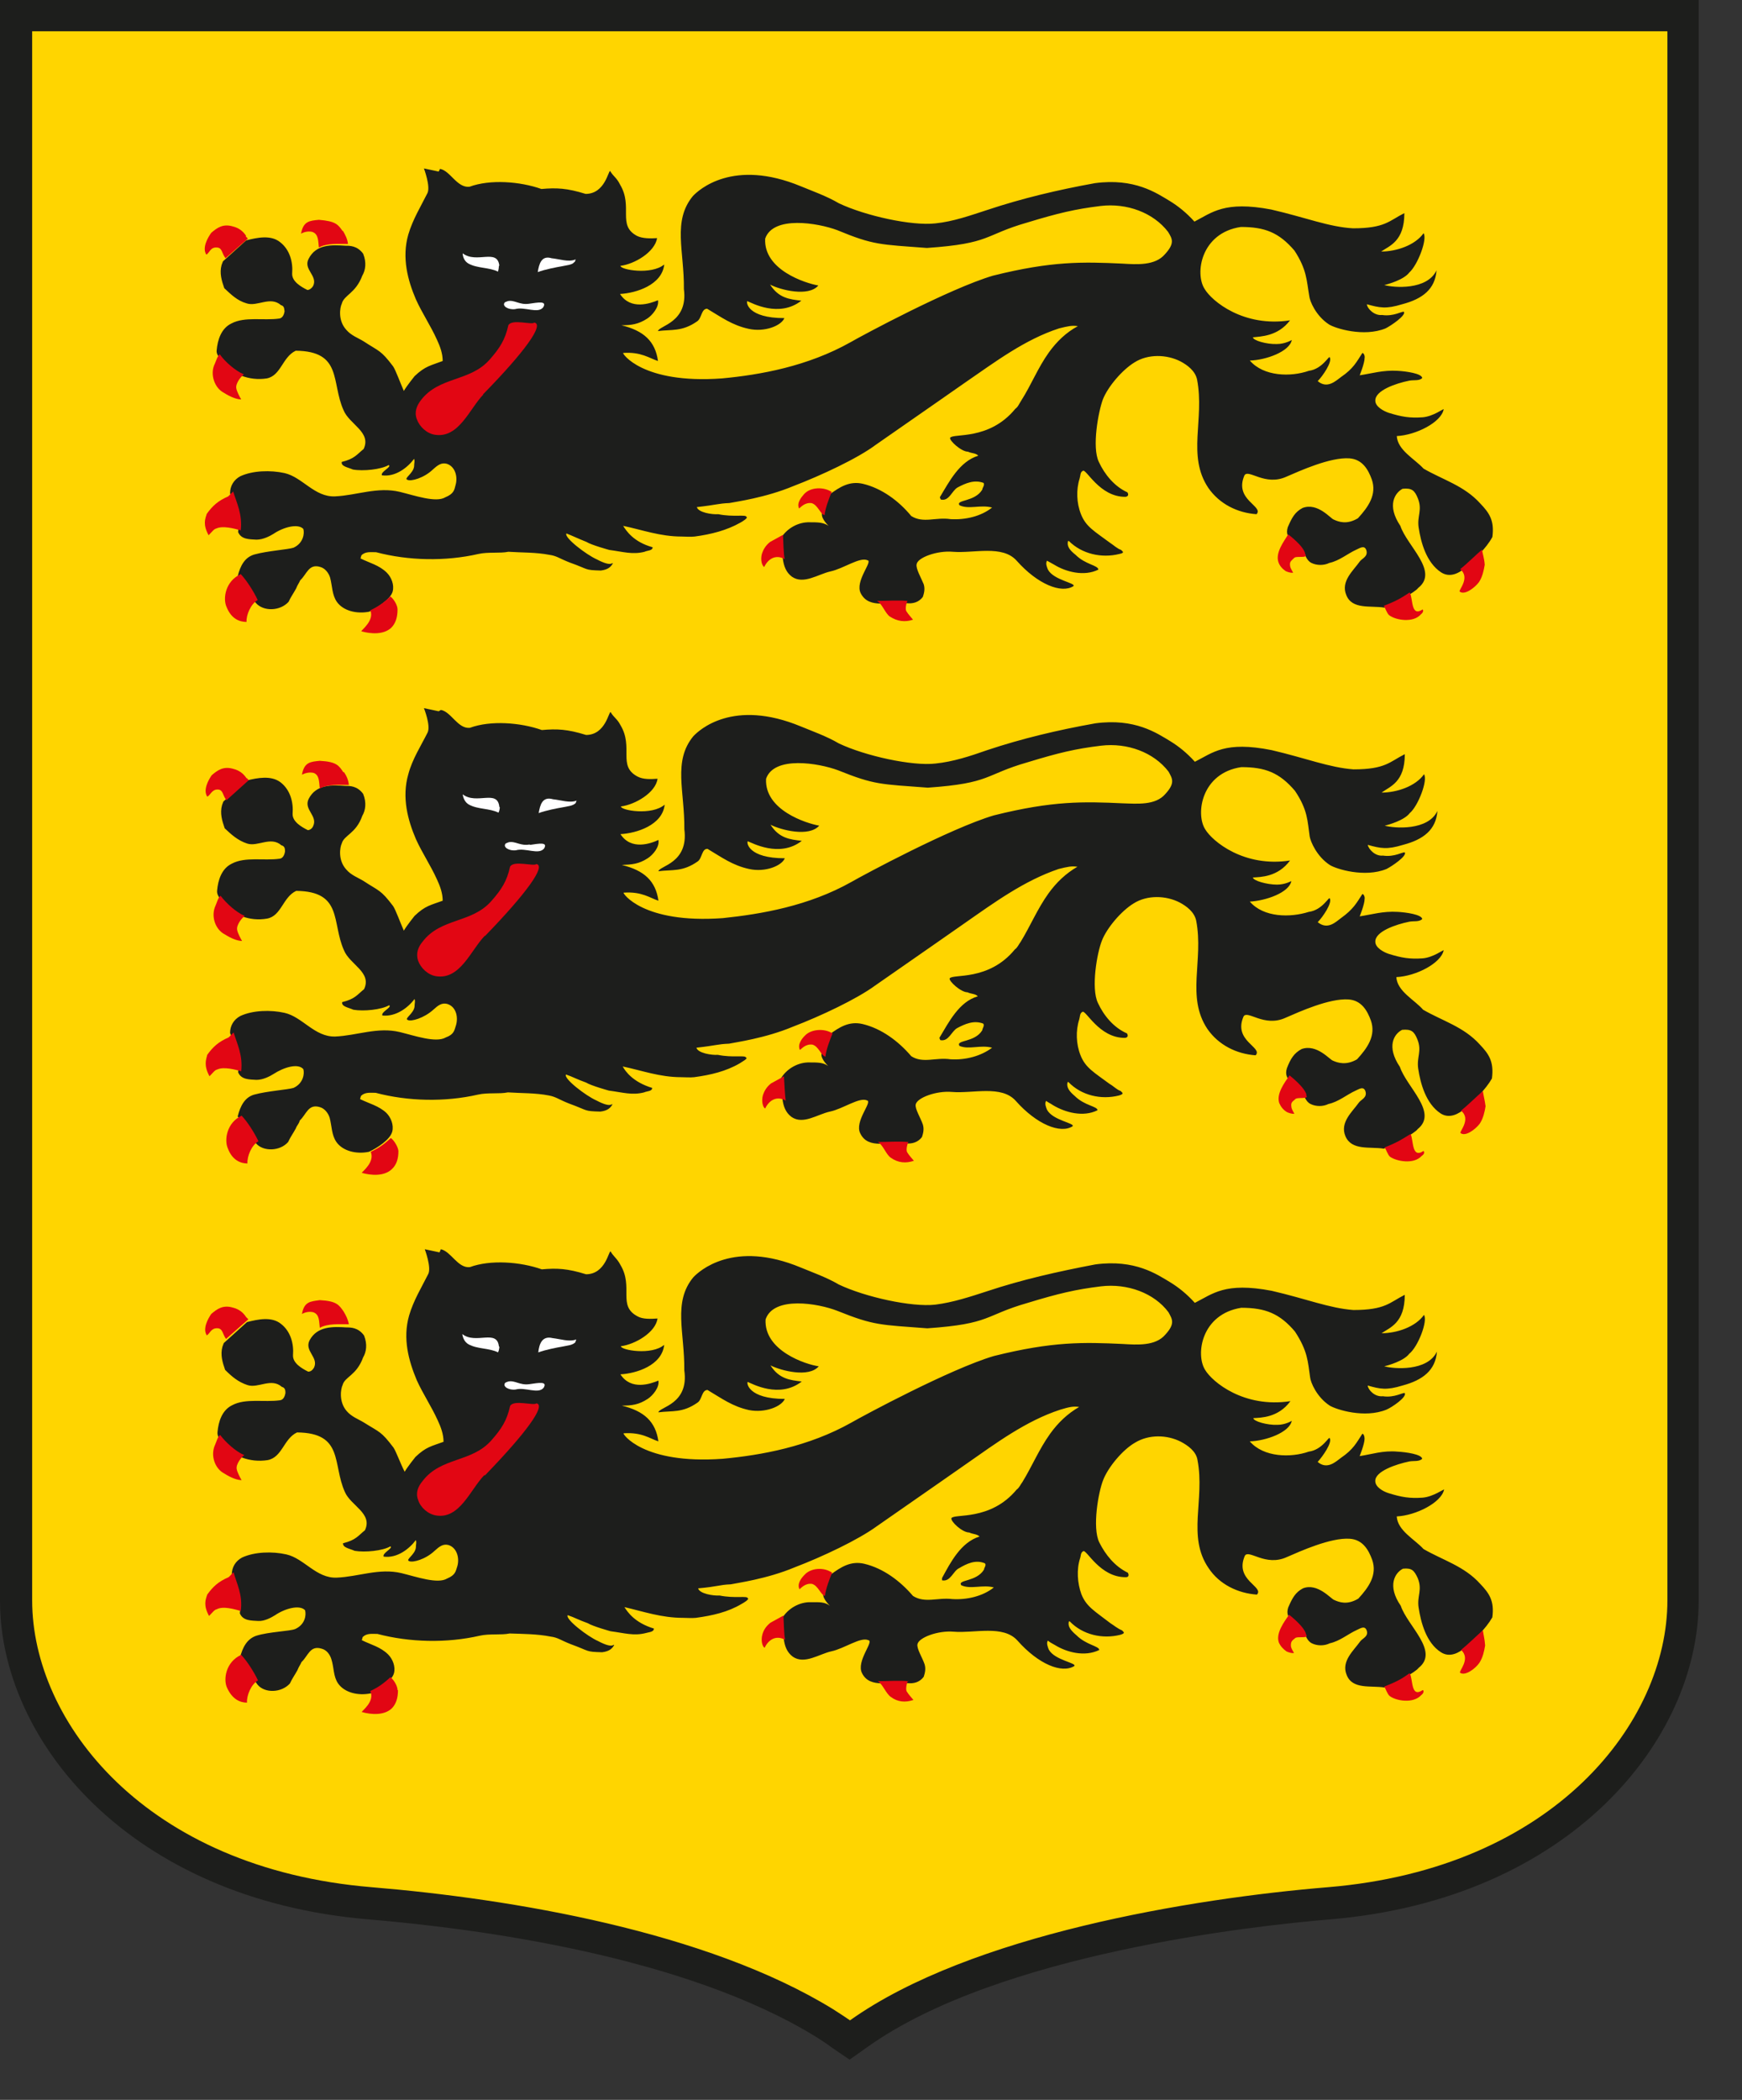 <svg xmlns="http://www.w3.org/2000/svg" version="1.1" xmlns:xlink="http://www.w3.org/1999/xlink" xmlns:svgjs="http://svgjs.dev/svgjs" width="39" height="47"><rect width="100%" height="100%" fill="#333333" stroke="none"/><svg width="39" height="47" viewBox="0 0 39 47" fill="none" xmlns="http://www.w3.org/2000/svg">
<path d="M19.019 45.66L18.819 45.52C18.729 45.46 18.609 45.38 18.459 45.28C15.459 43.43 10.799 42.81 8.289 42.6C3.139 42.17 0.359 38.79 0.359 35.82V0.35H37.689V35.82C37.689 38.78 34.909 42.17 29.759 42.6C28.049 42.74 22.239 43.38 19.229 45.52L19.029 45.66H19.019Z" fill="#FFD500"></path>
<path d="M38.04 0H0V35.83C0 38.95 2.89 42.51 8.25 42.96C10.73 43.17 15.33 43.78 18.27 45.59C18.41 45.68 18.52 45.75 18.61 45.82L19.02 46.1L19.43 45.81C22.37 43.72 28.1 43.1 29.78 42.96C35.14 42.51 38.03 38.95 38.03 35.83V0H38.04ZM37.33 0.7V35.82C37.33 38.54 34.8 41.82 29.73 42.24C26.7 42.49 21.73 43.3 19.03 45.22C18.94 45.16 18.81 45.07 18.65 44.97C15.82 43.23 11.46 42.5 8.32 42.24C3.25 41.82 0.72 38.54 0.72 35.82V0.7H37.34H37.33Z" fill="#1D1E1C"></path>
<path d="M9.87 27.961C10.1 28.011 10.25 28.391 10.52 28.361C10.98 28.191 11.65 28.241 12.13 28.411C12.47 28.381 12.7 28.391 13.12 28.521C13.56 28.521 13.63 27.981 13.67 28.011C13.75 28.141 13.81 28.161 13.89 28.311C14.19 28.811 13.82 29.221 14.27 29.461C14.39 29.531 14.57 29.521 14.72 29.511C14.68 29.821 14.22 30.091 13.9 30.131C13.9 30.221 14.59 30.341 14.87 30.101C14.82 30.561 14.25 30.741 13.89 30.761C14.13 31.131 14.57 30.971 14.74 30.901C14.77 31.051 14.61 31.241 14.5 31.311C14.3 31.441 14.15 31.461 13.92 31.461C14.42 31.581 14.68 31.821 14.74 32.261C14.55 32.201 14.37 32.051 13.96 32.081C13.93 32.081 14.38 32.781 16.18 32.651C17.04 32.571 18.1 32.381 19.06 31.841C19.32 31.691 21.27 30.641 22.25 30.351C23.57 30.021 24.27 30.041 25.13 30.081C25.46 30.101 25.87 30.131 26.09 29.871C26.32 29.621 26.24 29.521 26.16 29.371C25.84 28.941 25.24 28.721 24.65 28.791C24.08 28.861 23.7 28.951 23.01 29.161C22.03 29.441 22.2 29.631 20.76 29.731C19.71 29.651 19.57 29.671 18.75 29.341C18.32 29.171 17.32 29.001 17.14 29.531C17.1 30.231 18.04 30.541 18.33 30.581C18.11 30.841 17.49 30.681 17.25 30.561C17.44 30.861 17.68 30.891 17.95 30.921C17.45 31.311 16.84 30.971 16.74 30.931C16.71 30.951 16.75 31.311 17.57 31.311C17.5 31.481 17.13 31.631 16.77 31.561C16.4 31.481 16.16 31.301 15.84 31.111C15.71 31.111 15.72 31.321 15.62 31.391C15.28 31.631 15.05 31.571 14.74 31.611C14.76 31.491 15.43 31.431 15.32 30.671C15.33 29.821 15.06 29.151 15.52 28.591C15.65 28.451 16.42 27.741 17.93 28.371C18.17 28.471 18.51 28.591 18.78 28.751C19.37 29.031 20.41 29.261 20.94 29.201C21.34 29.151 21.73 29.021 22.1 28.901C22.88 28.641 23.68 28.461 24.52 28.301C25.41 28.181 25.9 28.521 26.2 28.701C26.38 28.811 26.57 28.961 26.75 29.161C27.15 28.961 27.42 28.691 28.47 28.891C29.25 29.071 29.76 29.281 30.3 29.321C31.02 29.321 31.11 29.151 31.45 28.981C31.45 29.611 31.12 29.711 30.93 29.841C31.27 29.841 31.69 29.701 31.88 29.431C31.97 29.561 31.75 30.141 31.55 30.301C31.43 30.461 31.08 30.561 30.99 30.581C31.2 30.641 31.96 30.701 32.17 30.251C32.14 30.671 31.85 30.891 31.4 31.011C31.04 31.121 30.9 31.091 30.62 31.011C30.63 31.111 30.78 31.271 30.96 31.251C31.22 31.291 31.41 31.161 31.45 31.181C31.5 31.271 31.16 31.501 31.04 31.551C30.55 31.751 29.92 31.551 29.77 31.461C29.48 31.271 29.34 30.941 29.33 30.821C29.28 30.481 29.28 30.241 28.99 29.801C28.65 29.401 28.33 29.271 27.79 29.271C26.9 29.411 26.76 30.311 26.98 30.661C27.14 30.931 27.85 31.521 28.89 31.361C28.62 31.731 28.23 31.731 28.06 31.741C28.06 31.811 28.37 31.901 28.6 31.891C28.78 31.891 28.92 31.801 28.92 31.801C28.87 32.061 28.34 32.251 27.98 32.261C28.29 32.621 28.9 32.631 29.3 32.491C29.61 32.451 29.76 32.131 29.77 32.191C29.83 32.291 29.61 32.601 29.5 32.721C29.71 32.901 29.9 32.721 30.02 32.631C30.3 32.441 30.37 32.291 30.5 32.091C30.53 32.091 30.55 32.151 30.55 32.201C30.55 32.321 30.44 32.591 30.44 32.591C30.71 32.551 30.96 32.461 31.29 32.491C31.48 32.501 31.83 32.551 31.84 32.651C31.77 32.721 31.65 32.691 31.55 32.711C31.26 32.771 30.78 32.931 30.79 33.151C30.79 33.281 30.96 33.381 31.09 33.421C31.38 33.511 31.56 33.541 31.85 33.521C32.09 33.501 32.33 33.321 32.33 33.341C32.27 33.631 31.7 33.921 31.27 33.941C31.29 34.261 31.67 34.451 31.87 34.671C32.3 34.921 32.78 35.051 33.14 35.451C33.34 35.661 33.46 35.831 33.41 36.201C33.26 36.461 33.02 36.681 32.81 36.871C32.67 36.991 32.46 37.111 32.26 36.981C31.93 36.771 31.81 36.311 31.76 35.981C31.72 35.721 31.85 35.591 31.74 35.321C31.66 35.151 31.61 35.091 31.41 35.111C31.23 35.201 31.05 35.491 31.36 35.941C31.51 36.391 32.23 36.961 31.76 37.331C31.69 37.431 31.22 37.681 31 37.771C30.69 37.721 30.28 37.821 30.15 37.491C30.02 37.181 30.31 36.941 30.45 36.741C30.5 36.671 30.64 36.631 30.6 36.501C30.56 36.371 30.45 36.451 30.38 36.481C30.18 36.571 30 36.731 29.77 36.781C29.65 36.841 29.49 36.841 29.37 36.781C29.25 36.721 29.23 36.581 29.16 36.481C29.05 36.321 28.75 36.271 28.84 35.981C28.93 35.771 29 35.641 29.17 35.551C29.5 35.421 29.8 35.791 29.87 35.811C29.98 35.861 30.16 35.931 30.41 35.781C30.64 35.531 30.84 35.251 30.72 34.911C30.64 34.691 30.51 34.461 30.22 34.441C29.79 34.411 29.11 34.721 28.81 34.851C28.33 35.071 27.96 34.671 27.87 34.821C27.63 35.371 28.31 35.511 28.14 35.691C27.71 35.661 27.3 35.461 27.06 35.101C26.57 34.391 26.98 33.571 26.81 32.681C26.78 32.481 26.59 32.351 26.44 32.271C26.13 32.111 25.72 32.101 25.41 32.291C25.13 32.451 24.81 32.841 24.7 33.121C24.59 33.391 24.45 34.191 24.61 34.521C24.75 34.801 24.96 35.061 25.25 35.201C25.28 35.251 25.27 35.301 25.21 35.301C24.62 35.311 24.32 34.661 24.25 34.721C24.19 34.751 24.2 34.831 24.18 34.881C24.1 35.131 24.12 35.431 24.21 35.681C24.32 35.961 24.51 36.061 24.86 36.331C24.94 36.381 25.02 36.451 25.12 36.491C25.14 36.521 25.22 36.551 25.08 36.591C24.68 36.691 24.24 36.591 23.95 36.291H23.93C23.9 36.401 23.97 36.491 24.1 36.601C24.32 36.821 24.61 36.841 24.61 36.931C24.28 37.091 23.88 36.981 23.62 36.821C23.53 36.771 23.51 36.761 23.46 36.721C23.42 36.771 23.46 36.871 23.48 36.921C23.61 37.161 24.12 37.221 24.05 37.291C23.77 37.461 23.25 37.251 22.78 36.721C22.46 36.361 21.81 36.561 21.35 36.521C21 36.491 20.57 36.651 20.54 36.801C20.52 36.901 20.65 37.101 20.7 37.251C20.73 37.351 20.71 37.441 20.68 37.531C20.59 37.651 20.46 37.691 20.3 37.671C19.96 37.621 19.48 37.811 19.3 37.451C19.16 37.181 19.58 36.731 19.44 36.711C19.27 36.631 18.9 36.901 18.61 36.961C18.34 37.021 18.01 37.261 17.75 37.081C17.48 36.881 17.56 36.511 17.51 36.221C17.64 36.001 17.9 35.851 18.16 35.861C18.34 35.861 18.46 35.851 18.58 35.941C18.58 35.941 18.42 35.791 18.43 35.681C18.43 35.521 18.55 35.391 18.6 35.241C18.83 35.071 19.05 34.931 19.35 35.001C19.77 35.101 20.15 35.381 20.44 35.721C20.71 35.891 20.99 35.751 21.32 35.791C21.64 35.811 22 35.731 22.25 35.531C22 35.461 21.73 35.581 21.52 35.481C21.43 35.351 21.86 35.411 22.03 35.131C22.03 35.091 22.09 35.031 22.05 34.991C21.84 34.901 21.64 35.001 21.47 35.101C21.34 35.161 21.28 35.411 21.09 35.371V35.321C21.28 34.971 21.51 34.521 21.93 34.391C21.87 34.331 21.78 34.341 21.7 34.301C21.54 34.301 21.28 34.051 21.3 33.981C21.36 33.871 22.17 34.051 22.76 33.341C22.82 33.301 22.85 33.221 22.89 33.171C23.11 32.811 23.26 32.441 23.51 32.091C23.69 31.841 23.9 31.641 24.16 31.491C24.03 31.471 23.94 31.491 23.74 31.551C22.97 31.801 22.3 32.301 21.64 32.761C21.58 32.801 20.67 33.441 19.63 34.161C19.22 34.461 18.42 34.841 17.79 35.081C17.17 35.341 16.5 35.431 16.36 35.461C16.1 35.471 16.08 35.511 15.63 35.551C15.66 35.671 15.97 35.721 16.11 35.711C16.45 35.781 16.73 35.711 16.74 35.771C16.79 35.791 16.64 35.881 16.6 35.901C16.3 36.081 15.95 36.161 15.58 36.211C15.49 36.221 15.38 36.211 15.29 36.211C14.81 36.211 14.41 36.071 13.98 35.971C14.05 36.081 14.21 36.321 14.64 36.451C14.64 36.531 14.52 36.531 14.46 36.551C14.19 36.621 13.98 36.551 13.67 36.511C13.67 36.511 13.27 36.401 13.16 36.331C12.96 36.261 12.86 36.201 12.71 36.151C12.65 36.241 13.16 36.631 13.39 36.731C13.73 36.911 13.73 36.791 13.75 36.821C13.71 36.891 13.65 36.961 13.48 36.981C13.1 36.971 13.22 36.961 12.78 36.801C12.55 36.711 12.49 36.651 12.33 36.631C12.03 36.571 11.7 36.571 11.41 36.561C11.22 36.601 10.96 36.561 10.74 36.611C10 36.781 9.17 36.761 8.45 36.571C8.33 36.571 8.21 36.551 8.12 36.641L8.1 36.711C8.3 36.811 8.52 36.861 8.69 37.031C8.79 37.131 8.86 37.301 8.82 37.451C8.77 37.631 8.48 37.811 8.3 37.901C8.01 37.961 7.71 37.881 7.57 37.681C7.46 37.521 7.48 37.331 7.42 37.141C7.39 37.041 7.32 36.931 7.2 36.901C6.94 36.821 6.9 37.061 6.75 37.201C6.72 37.271 6.69 37.301 6.66 37.381C6.6 37.491 6.54 37.571 6.49 37.681C6.3 37.891 5.93 37.901 5.77 37.711C5.71 37.641 5.66 37.521 5.66 37.501C5.57 37.351 5.39 37.151 5.37 37.111C5.43 36.871 5.53 36.681 5.74 36.611C6.03 36.521 6.49 36.511 6.61 36.461C6.83 36.361 6.86 36.151 6.83 36.041C6.71 35.911 6.38 36.001 6.16 36.151C6.08 36.201 5.92 36.291 5.78 36.281C5.63 36.271 5.44 36.281 5.37 36.111C5.41 35.781 5.29 35.511 5.19 35.241C5.19 35.081 5.27 34.941 5.42 34.861C5.7 34.731 6.1 34.721 6.41 34.791C6.81 34.881 7.08 35.331 7.54 35.311C8.03 35.291 8.49 35.091 8.99 35.211C9.32 35.291 9.8 35.461 10.01 35.331C10.2 35.251 10.2 35.171 10.24 35.051C10.29 34.871 10.23 34.641 10.04 34.581C9.92 34.551 9.84 34.611 9.73 34.711C9.53 34.901 9.24 34.981 9.16 34.941C9.07 34.911 9.29 34.801 9.31 34.641C9.31 34.561 9.33 34.531 9.31 34.471C9.16 34.671 8.89 34.881 8.59 34.841C8.55 34.761 8.81 34.651 8.74 34.611C8.57 34.711 8.17 34.751 7.94 34.711C7.83 34.661 7.67 34.641 7.68 34.541C7.97 34.471 8.02 34.371 8.17 34.251C8.35 33.871 7.85 33.701 7.72 33.391C7.44 32.771 7.7 32.071 6.65 32.061C6.35 32.201 6.32 32.621 5.99 32.681C5.6 32.741 5.2 32.601 4.97 32.281C4.91 32.201 4.86 32.141 4.87 32.051C4.89 31.821 4.97 31.561 5.2 31.451C5.5 31.291 5.92 31.391 6.27 31.341C6.35 31.331 6.38 31.241 6.39 31.181C6.39 31.131 6.39 31.061 6.31 31.041C6.07 30.831 5.78 31.081 5.54 31.001C5.33 30.931 5.19 30.811 5.04 30.661C4.98 30.491 4.93 30.321 4.98 30.141L5.01 30.061L5.53 29.591C5.77 29.531 6.08 29.461 6.29 29.631C6.51 29.801 6.58 30.081 6.56 30.331C6.55 30.511 6.76 30.631 6.9 30.701C6.96 30.701 7 30.661 7.03 30.611C7.14 30.381 6.81 30.241 6.93 30.001C7.1 29.681 7.45 29.691 7.76 29.711C7.85 29.711 8.02 29.711 8.15 29.891C8.23 30.091 8.2 30.261 8.13 30.381C7.98 30.791 7.72 30.811 7.67 31.001C7.63 31.081 7.58 31.371 7.76 31.581C7.87 31.711 8.02 31.761 8.15 31.841C8.5 32.061 8.53 32.031 8.81 32.401C8.87 32.491 8.97 32.771 9.06 32.941C9.13 32.821 9.3 32.611 9.3 32.611C9.54 32.381 9.66 32.371 9.93 32.271C9.93 32.101 9.87 31.941 9.8 31.791C9.66 31.481 9.47 31.201 9.33 30.891C9.15 30.461 9.01 29.961 9.16 29.441C9.26 29.101 9.44 28.811 9.59 28.511C9.66 28.361 9.51 27.961 9.51 27.961C9.62 27.981 9.64 27.991 9.84 28.031" fill="#1D1E1C"></path>
<path d="M7.69 29.35C7.75 29.45 7.79 29.53 7.81 29.64C7.6 29.64 7.33 29.62 7.16 29.72C7.14 29.58 7.16 29.42 7.01 29.37C6.92 29.35 6.83 29.37 6.76 29.41C6.81 29.13 6.95 29.13 7.16 29.1C7.54 29.12 7.59 29.21 7.69 29.35Z" fill="#E20613"></path>
<path d="M5.51 29.479L5.56 29.529L5.06 29.969C4.98 29.859 4.99 29.729 4.86 29.729C4.72 29.729 4.7 29.849 4.63 29.889C4.53 29.739 4.66 29.509 4.73 29.409C4.86 29.299 4.99 29.199 5.22 29.269C5.34 29.299 5.44 29.369 5.51 29.479Z" fill="#E20613"></path>
<path d="M11.18 30.139C11.18 30.139 11.18 30.209 11.15 30.269C10.95 30.169 10.69 30.199 10.49 30.089C10.4 30.039 10.36 29.939 10.35 29.859C10.65 30.099 11.13 29.739 11.17 30.139" fill="white"></path>
<path d="M12.901 29.98C12.901 29.98 12.901 29.99 12.881 30.04C12.881 30.05 12.861 30.06 12.831 30.08C12.771 30.11 12.741 30.11 12.591 30.14C12.471 30.16 12.211 30.21 12.051 30.27C12.071 30.09 12.131 29.89 12.371 29.95C12.551 29.97 12.741 30.04 12.901 29.98Z" fill="white"></path>
<path d="M11.851 30.981C12.061 30.951 12.261 30.911 12.171 31.061C12.051 31.211 11.761 31.041 11.541 31.101C11.391 31.121 11.241 31.031 11.311 30.951C11.321 30.941 11.351 30.931 11.381 30.921C11.531 30.891 11.641 31.011 11.851 30.981Z" fill="white"></path>
<path d="M10.84 33.02C10.53 33.34 10.29 34.01 9.76 33.919C9.58 33.889 9.41 33.739 9.36 33.569C9.3 33.41 9.36 33.27 9.46 33.15C9.87 32.609 10.56 32.739 11 32.239C11.23 31.98 11.35 31.79 11.42 31.47C11.5 31.32 11.95 31.47 12.01 31.41C12.23 31.45 11.79 32.059 10.86 33.02" fill="#E20613"></path>
<path d="M5.469 32.569C5.409 32.609 5.279 32.769 5.299 32.879C5.309 32.949 5.379 33.079 5.409 33.129C5.329 33.129 5.189 33.089 5.019 32.979C4.819 32.879 4.699 32.579 4.819 32.329C4.839 32.289 4.879 32.139 4.929 32.119C5.059 32.289 5.279 32.489 5.469 32.569Z" fill="#E20613"></path>
<path d="M18.629 35.201C18.569 35.351 18.489 35.551 18.469 35.721C18.369 35.691 18.319 35.491 18.179 35.451C18.029 35.431 17.939 35.541 17.899 35.571C17.839 35.451 17.939 35.321 18.009 35.251C18.149 35.091 18.449 35.071 18.629 35.201Z" fill="#E20613"></path>
<path d="M5.4 36.059C5.25 36.02 5 35.94 4.85 36.02C4.8 36.029 4.76 36.089 4.68 36.169C4.55 35.929 4.6 35.809 4.64 35.69C4.77 35.51 4.889 35.4 5.12 35.3L5.229 35.19C5.3 35.45 5.44 35.7 5.39 36.059" fill="#E20613"></path>
<path d="M29.24 36.581C29.32 36.691 29.03 36.611 28.99 36.671C28.92 36.721 28.9 36.751 28.9 36.831C28.9 36.911 28.99 37.001 28.96 37.001C28.9 37.001 28.84 36.981 28.8 36.961C28.73 36.911 28.67 36.851 28.63 36.761C28.56 36.551 28.75 36.301 28.86 36.141C28.86 36.141 29.21 36.411 29.24 36.581Z" fill="#E20613"></path>
<path d="M17.589 36.71C17.369 36.58 17.199 36.71 17.119 36.88C17.069 36.86 17.029 36.72 17.069 36.58C17.099 36.48 17.149 36.4 17.249 36.32L17.539 36.16C17.549 36.3 17.549 36.58 17.579 36.71" fill="#E20613"></path>
<path d="M33.249 36.83C33.229 36.95 33.199 37.1 33.119 37.22C33.029 37.35 32.799 37.52 32.689 37.44C32.649 37.41 32.939 37.13 32.709 36.93C32.869 36.8 33.049 36.62 33.199 36.49C33.209 36.58 33.239 36.68 33.249 36.83Z" fill="#E20613"></path>
<path d="M5.78 37.609C5.62 37.699 5.52 37.949 5.53 38.109C5.38 38.109 5.2 38.039 5.08 37.769C5 37.589 5.05 37.199 5.4 37.039C5.53 37.179 5.68 37.409 5.78 37.619" fill="#E20613"></path>
<path d="M31.86 37.829C31.86 37.829 31.9 37.879 31.82 37.939C31.64 38.139 31.25 38.069 31.11 37.959C31.06 37.919 31.02 37.789 30.99 37.749C31.3 37.629 31.39 37.569 31.56 37.449C31.64 37.589 31.58 38.009 31.85 37.829" fill="#E20613"></path>
<path d="M8.91 37.829C8.91 37.999 8.87 38.139 8.77 38.239C8.6 38.399 8.31 38.379 8.1 38.319C8.09 38.299 8.4 38.089 8.29 37.849C8.46 37.769 8.58 37.689 8.74 37.539C8.82 37.599 8.9 37.739 8.9 37.829" fill="#E20613"></path>
<path d="M20.33 37.619C20.3 37.669 20.27 37.809 20.3 37.859C20.35 37.939 20.41 37.999 20.45 38.049C20.27 38.109 20.1 38.099 19.94 37.979C19.83 37.899 19.76 37.689 19.65 37.629C19.85 37.629 20.12 37.609 20.34 37.629" fill="#E20613"></path>
<path d="M9.871 15.89C10.101 15.93 10.251 16.32 10.521 16.29C10.981 16.12 11.651 16.17 12.131 16.34C12.471 16.31 12.701 16.32 13.121 16.45C13.561 16.45 13.631 15.91 13.671 15.94C13.751 16.07 13.811 16.08 13.891 16.23C14.191 16.73 13.821 17.14 14.271 17.38C14.401 17.45 14.571 17.44 14.721 17.43C14.681 17.74 14.221 18.01 13.901 18.05C13.901 18.14 14.591 18.26 14.881 18.01C14.831 18.47 14.251 18.65 13.891 18.67C14.131 19.04 14.571 18.88 14.741 18.8C14.771 18.96 14.611 19.14 14.501 19.21C14.301 19.34 14.151 19.35 13.921 19.36C14.421 19.48 14.681 19.72 14.741 20.16C14.551 20.1 14.371 19.95 13.961 19.98C13.931 19.98 14.381 20.68 16.181 20.55C17.041 20.46 18.101 20.28 19.061 19.74C19.321 19.59 21.271 18.54 22.251 18.25C23.571 17.92 24.271 17.94 25.131 17.98C25.461 17.99 25.871 18.03 26.091 17.77C26.321 17.52 26.241 17.42 26.161 17.27C25.831 16.84 25.241 16.62 24.651 16.69C24.071 16.76 23.701 16.85 23.011 17.06C22.031 17.34 22.201 17.53 20.771 17.63C19.711 17.55 19.581 17.57 18.761 17.24C18.331 17.08 17.331 16.91 17.151 17.43C17.111 18.13 18.051 18.43 18.341 18.48C18.111 18.74 17.491 18.58 17.251 18.46C17.441 18.76 17.681 18.79 17.951 18.82C17.451 19.21 16.831 18.86 16.741 18.83C16.711 18.86 16.751 19.21 17.571 19.21C17.501 19.38 17.131 19.53 16.771 19.45C16.401 19.37 16.161 19.19 15.841 19C15.711 18.99 15.721 19.21 15.621 19.28C15.281 19.52 15.051 19.46 14.741 19.5C14.761 19.38 15.421 19.32 15.321 18.56C15.331 17.71 15.061 17.04 15.521 16.48C15.651 16.34 16.411 15.63 17.931 16.26C18.171 16.36 18.511 16.48 18.781 16.64C19.371 16.92 20.421 17.15 20.941 17.09C21.341 17.05 21.731 16.92 22.101 16.79C22.881 16.53 23.681 16.34 24.521 16.19C25.411 16.07 25.901 16.41 26.201 16.59C26.381 16.7 26.571 16.85 26.751 17.05C27.151 16.85 27.421 16.58 28.471 16.79C29.241 16.97 29.761 17.18 30.301 17.22C31.021 17.22 31.111 17.05 31.451 16.88C31.451 17.51 31.121 17.6 30.931 17.74C31.271 17.74 31.691 17.6 31.881 17.33C31.971 17.46 31.751 18.04 31.561 18.2C31.441 18.36 31.091 18.46 31.001 18.48C31.211 18.54 31.971 18.6 32.181 18.15C32.151 18.57 31.871 18.79 31.411 18.91C31.051 19.02 30.911 18.99 30.621 18.91C30.641 19.01 30.791 19.17 30.961 19.15C31.221 19.19 31.411 19.06 31.451 19.08C31.501 19.16 31.161 19.39 31.041 19.45C30.551 19.65 29.911 19.45 29.771 19.36C29.481 19.17 29.341 18.84 29.321 18.72C29.271 18.38 29.281 18.13 28.991 17.7C28.641 17.29 28.321 17.17 27.791 17.17C26.901 17.3 26.761 18.21 26.981 18.56C27.141 18.83 27.851 19.42 28.881 19.26C28.611 19.63 28.221 19.63 28.051 19.64C28.051 19.71 28.361 19.8 28.591 19.8C28.771 19.8 28.911 19.72 28.911 19.72C28.861 19.98 28.341 20.16 27.981 20.18C28.291 20.54 28.891 20.54 29.301 20.41C29.611 20.37 29.761 20.05 29.771 20.11C29.831 20.21 29.611 20.53 29.501 20.64C29.721 20.82 29.901 20.64 30.021 20.55C30.301 20.35 30.371 20.21 30.501 20.01C30.531 20.01 30.561 20.08 30.551 20.12C30.551 20.24 30.441 20.51 30.441 20.51C30.711 20.47 30.961 20.39 31.291 20.41C31.481 20.42 31.831 20.47 31.841 20.57C31.771 20.64 31.651 20.61 31.551 20.63C31.251 20.69 30.781 20.85 30.791 21.08C30.791 21.21 30.971 21.31 31.091 21.35C31.381 21.44 31.561 21.47 31.851 21.45C32.091 21.43 32.321 21.25 32.321 21.27C32.261 21.56 31.701 21.85 31.261 21.87C31.281 22.19 31.671 22.38 31.861 22.6C32.291 22.85 32.771 22.98 33.131 23.38C33.331 23.59 33.451 23.76 33.401 24.14C33.251 24.4 33.011 24.62 32.801 24.81C32.661 24.93 32.451 25.05 32.251 24.92C31.921 24.7 31.801 24.25 31.751 23.92C31.711 23.66 31.841 23.53 31.731 23.26C31.661 23.09 31.601 23.03 31.391 23.05C31.211 23.14 31.031 23.42 31.341 23.88C31.491 24.33 32.201 24.9 31.741 25.27C31.671 25.37 31.201 25.62 30.981 25.71C30.671 25.66 30.261 25.76 30.121 25.43C29.991 25.12 30.281 24.88 30.421 24.68C30.471 24.61 30.611 24.57 30.571 24.43C30.531 24.3 30.421 24.38 30.351 24.41C30.151 24.5 29.971 24.66 29.741 24.71C29.621 24.77 29.461 24.77 29.341 24.71C29.221 24.65 29.201 24.51 29.131 24.41C29.021 24.25 28.721 24.2 28.811 23.91C28.891 23.7 28.971 23.57 29.141 23.48C29.481 23.36 29.771 23.72 29.841 23.74C29.951 23.79 30.141 23.85 30.381 23.71C30.611 23.46 30.811 23.18 30.691 22.84C30.611 22.62 30.481 22.39 30.191 22.37C29.761 22.34 29.081 22.65 28.781 22.78C28.301 23 27.931 22.6 27.841 22.75C27.601 23.3 28.281 23.44 28.111 23.62C27.681 23.59 27.281 23.39 27.031 23.03C26.551 22.31 26.951 21.5 26.781 20.61C26.741 20.41 26.561 20.28 26.411 20.2C26.101 20.04 25.681 20.03 25.381 20.22C25.101 20.39 24.781 20.77 24.671 21.05C24.561 21.32 24.421 22.12 24.581 22.45C24.711 22.73 24.931 23 25.231 23.13C25.261 23.18 25.251 23.22 25.191 23.23C24.601 23.24 24.301 22.58 24.231 22.65C24.171 22.68 24.181 22.76 24.161 22.82C24.081 23.07 24.091 23.37 24.191 23.62C24.301 23.9 24.491 24 24.841 24.26C24.931 24.31 25.001 24.39 25.091 24.42C25.111 24.45 25.191 24.48 25.051 24.52C24.651 24.62 24.211 24.52 23.921 24.22H23.901C23.871 24.33 23.931 24.42 24.061 24.53C24.281 24.75 24.571 24.76 24.571 24.85C24.251 25.01 23.851 24.9 23.581 24.74C23.491 24.68 23.471 24.68 23.421 24.64C23.381 24.7 23.421 24.79 23.441 24.84C23.571 25.08 24.081 25.14 24.011 25.21C23.741 25.38 23.211 25.17 22.741 24.64C22.421 24.28 21.781 24.48 21.311 24.44C20.961 24.41 20.531 24.57 20.501 24.72C20.481 24.82 20.611 25.02 20.661 25.17C20.691 25.27 20.671 25.36 20.641 25.45C20.551 25.57 20.411 25.61 20.261 25.59C19.911 25.54 19.441 25.74 19.261 25.37C19.121 25.1 19.541 24.66 19.411 24.63C19.241 24.55 18.871 24.82 18.581 24.88C18.301 24.94 17.981 25.18 17.721 25C17.451 24.8 17.531 24.43 17.481 24.14C17.611 23.92 17.871 23.77 18.131 23.78C18.311 23.78 18.431 23.78 18.541 23.86C18.541 23.86 18.381 23.71 18.391 23.6C18.401 23.44 18.511 23.31 18.561 23.16C18.791 22.99 19.011 22.85 19.311 22.92C19.731 23.02 20.111 23.3 20.401 23.64C20.661 23.81 20.951 23.66 21.281 23.71C21.611 23.73 21.961 23.64 22.211 23.45C21.951 23.38 21.691 23.5 21.481 23.41C21.391 23.27 21.821 23.34 21.991 23.06C21.991 23.02 22.051 22.95 22.011 22.91C21.801 22.83 21.601 22.92 21.431 23.01C21.301 23.08 21.241 23.32 21.051 23.28L21.031 23.23C21.241 22.88 21.471 22.42 21.891 22.3C21.841 22.24 21.741 22.25 21.661 22.21C21.511 22.21 21.241 21.96 21.261 21.9C21.321 21.79 22.131 21.97 22.721 21.25C22.781 21.21 22.811 21.13 22.851 21.08C23.071 20.72 23.221 20.35 23.471 20C23.651 19.75 23.861 19.55 24.121 19.4C23.991 19.38 23.901 19.4 23.701 19.45C22.931 19.71 22.261 20.2 21.601 20.66C21.541 20.7 20.631 21.34 19.591 22.06C19.181 22.36 18.381 22.74 17.751 22.98C17.131 23.24 16.461 23.33 16.321 23.36C16.061 23.37 16.041 23.4 15.591 23.45C15.621 23.57 15.931 23.62 16.071 23.61C16.411 23.68 16.681 23.61 16.701 23.67C16.761 23.69 16.601 23.77 16.561 23.8C16.251 23.98 15.911 24.06 15.541 24.11C15.451 24.12 15.331 24.11 15.251 24.11C14.771 24.11 14.371 23.96 13.941 23.87C14.001 23.98 14.171 24.22 14.601 24.35C14.601 24.43 14.481 24.42 14.421 24.45C14.151 24.52 13.941 24.45 13.631 24.41C13.631 24.41 13.231 24.3 13.121 24.23C12.921 24.16 12.821 24.1 12.671 24.05C12.611 24.14 13.121 24.53 13.351 24.63C13.691 24.81 13.691 24.69 13.711 24.72C13.671 24.79 13.611 24.86 13.441 24.88C13.061 24.87 13.181 24.86 12.741 24.7C12.511 24.61 12.451 24.55 12.291 24.52C11.991 24.46 11.661 24.47 11.371 24.45C11.181 24.49 10.921 24.45 10.701 24.5C9.961 24.67 9.131 24.65 8.411 24.46C8.291 24.46 8.171 24.44 8.081 24.53L8.061 24.6C8.261 24.7 8.481 24.75 8.651 24.91C8.751 25.01 8.821 25.18 8.781 25.33C8.731 25.51 8.451 25.69 8.261 25.78C7.971 25.84 7.671 25.76 7.531 25.56C7.421 25.4 7.431 25.21 7.381 25.02C7.351 24.92 7.271 24.81 7.161 24.78C6.901 24.7 6.861 24.94 6.711 25.08C6.691 25.16 6.651 25.18 6.621 25.26C6.561 25.37 6.501 25.45 6.451 25.56C6.271 25.77 5.891 25.78 5.731 25.59C5.671 25.52 5.631 25.4 5.621 25.38C5.531 25.22 5.351 25.03 5.321 24.99C5.381 24.75 5.481 24.56 5.691 24.5C5.981 24.42 6.441 24.39 6.571 24.35C6.791 24.25 6.821 24.03 6.791 23.93C6.671 23.79 6.351 23.89 6.121 24.04C6.041 24.09 5.891 24.17 5.741 24.17C5.591 24.16 5.401 24.17 5.331 24C5.371 23.67 5.261 23.4 5.151 23.12C5.151 22.96 5.231 22.82 5.381 22.74C5.661 22.61 6.061 22.6 6.371 22.67C6.771 22.76 7.041 23.21 7.501 23.2C7.991 23.18 8.451 22.98 8.951 23.1C9.281 23.18 9.761 23.35 9.981 23.22C10.171 23.15 10.171 23.06 10.211 22.94C10.261 22.76 10.211 22.53 10.011 22.47C9.891 22.44 9.811 22.5 9.701 22.6C9.491 22.79 9.201 22.87 9.131 22.83C9.041 22.8 9.261 22.69 9.281 22.53C9.281 22.45 9.301 22.42 9.281 22.36C9.131 22.56 8.861 22.76 8.561 22.73C8.521 22.65 8.791 22.54 8.711 22.5C8.541 22.6 8.141 22.64 7.911 22.6C7.801 22.55 7.641 22.53 7.661 22.43C7.951 22.36 8.001 22.26 8.151 22.14C8.331 21.76 7.831 21.59 7.701 21.27C7.421 20.65 7.681 19.95 6.631 19.94C6.331 20.08 6.301 20.5 5.981 20.56C5.591 20.63 5.191 20.48 4.961 20.16C4.901 20.08 4.851 20.02 4.861 19.93C4.881 19.7 4.961 19.44 5.191 19.33C5.491 19.17 5.911 19.27 6.261 19.22C6.341 19.21 6.371 19.12 6.381 19.06C6.381 19.01 6.381 18.94 6.301 18.92C6.061 18.71 5.771 18.96 5.531 18.88C5.321 18.81 5.181 18.68 5.031 18.54C4.971 18.37 4.921 18.2 4.971 18.02L5.001 17.94L5.521 17.47C5.761 17.41 6.071 17.35 6.281 17.51C6.501 17.68 6.571 17.96 6.551 18.21C6.541 18.39 6.751 18.51 6.891 18.58C6.941 18.58 6.991 18.54 7.011 18.49C7.121 18.26 6.791 18.12 6.911 17.88C7.081 17.55 7.431 17.57 7.741 17.59C7.831 17.59 8.001 17.59 8.131 17.77C8.211 17.97 8.181 18.14 8.111 18.26C7.971 18.66 7.701 18.69 7.651 18.88C7.611 18.96 7.561 19.25 7.751 19.46C7.861 19.59 8.011 19.64 8.141 19.72C8.491 19.95 8.521 19.91 8.801 20.28C8.861 20.37 8.961 20.65 9.041 20.83C9.111 20.71 9.281 20.5 9.281 20.5C9.521 20.27 9.641 20.26 9.911 20.16C9.911 19.99 9.851 19.83 9.781 19.68C9.641 19.37 9.451 19.09 9.311 18.78C9.131 18.36 8.991 17.85 9.141 17.33C9.231 16.99 9.421 16.7 9.571 16.4C9.651 16.25 9.491 15.85 9.491 15.85C9.601 15.87 9.621 15.88 9.821 15.92" fill="#1D1E1C"></path>
<path d="M7.7 17.279C7.76 17.369 7.8 17.459 7.81 17.569C7.6 17.569 7.34 17.549 7.16 17.649C7.14 17.519 7.16 17.349 7.02 17.299C6.93 17.279 6.84 17.299 6.76 17.339C6.81 17.059 6.95 17.049 7.16 17.029C7.54 17.049 7.59 17.139 7.69 17.289" fill="#E20613"></path>
<path d="M5.52 17.411L5.57 17.461L5.07 17.911C4.98 17.801 5 17.671 4.87 17.671C4.74 17.671 4.71 17.801 4.64 17.831C4.54 17.681 4.67 17.451 4.74 17.351C4.87 17.241 5 17.141 5.23 17.211C5.35 17.241 5.45 17.311 5.52 17.421" fill="#E20613"></path>
<path d="M11.189 18.069C11.189 18.069 11.189 18.139 11.159 18.189C10.959 18.089 10.699 18.119 10.499 18.009C10.409 17.959 10.369 17.859 10.359 17.779C10.669 18.019 11.139 17.659 11.179 18.059" fill="white"></path>
<path d="M12.911 17.909C12.911 17.909 12.911 17.919 12.89 17.969C12.89 17.979 12.87 17.989 12.841 18.009C12.78 18.039 12.751 18.039 12.601 18.069C12.48 18.089 12.22 18.139 12.06 18.199C12.091 18.019 12.14 17.819 12.38 17.889C12.57 17.909 12.751 17.979 12.911 17.919" fill="white"></path>
<path d="M11.861 18.911C12.07 18.881 12.271 18.841 12.181 18.991C12.06 19.141 11.77 18.971 11.55 19.031C11.4 19.051 11.251 18.961 11.32 18.881C11.331 18.871 11.37 18.861 11.39 18.851C11.54 18.821 11.65 18.941 11.861 18.901" fill="white"></path>
<path d="M10.85 20.949C10.54 21.269 10.3 21.939 9.759 21.849C9.579 21.819 9.419 21.669 9.359 21.499C9.309 21.339 9.359 21.199 9.459 21.079C9.869 20.539 10.559 20.669 10.999 20.169C11.229 19.909 11.35 19.719 11.419 19.399C11.499 19.249 11.95 19.399 12.009 19.339C12.229 19.379 11.79 19.989 10.86 20.949" fill="#E20613"></path>
<path d="M5.479 20.501C5.419 20.541 5.289 20.701 5.309 20.811C5.319 20.881 5.389 21.011 5.419 21.061C5.339 21.061 5.199 21.021 5.029 20.911C4.829 20.811 4.709 20.511 4.829 20.261C4.849 20.221 4.889 20.071 4.939 20.051C5.069 20.221 5.289 20.421 5.479 20.501Z" fill="#E20613"></path>
<path d="M18.639 23.131C18.579 23.281 18.499 23.481 18.479 23.651C18.379 23.621 18.329 23.421 18.189 23.381C18.039 23.361 17.949 23.471 17.909 23.501C17.849 23.381 17.949 23.251 18.019 23.181C18.159 23.031 18.459 23.011 18.639 23.131Z" fill="#E20613"></path>
<path d="M5.41 23.979C5.26 23.939 5.01 23.869 4.86 23.939C4.81 23.949 4.77 24.009 4.69 24.089C4.56 23.849 4.61 23.729 4.64 23.609C4.77 23.429 4.89 23.319 5.12 23.219L5.23 23.109C5.31 23.369 5.44 23.619 5.4 23.979" fill="#E20613"></path>
<path d="M29.24 24.51C29.33 24.62 29.03 24.54 28.99 24.61C28.93 24.66 28.9 24.68 28.91 24.76C28.91 24.84 29 24.94 28.97 24.93C28.91 24.93 28.85 24.91 28.81 24.89C28.73 24.84 28.68 24.78 28.64 24.69C28.57 24.48 28.76 24.23 28.87 24.07C28.87 24.07 29.22 24.34 29.25 24.51" fill="#E20613"></path>
<path d="M17.601 24.64C17.381 24.51 17.211 24.64 17.131 24.81C17.081 24.79 17.041 24.65 17.081 24.51C17.111 24.42 17.161 24.33 17.261 24.25L17.551 24.09C17.561 24.23 17.571 24.51 17.591 24.64" fill="#E20613"></path>
<path d="M33.259 24.76C33.239 24.88 33.209 25.03 33.129 25.15C33.039 25.27 32.809 25.45 32.699 25.36C32.659 25.34 32.949 25.05 32.709 24.86C32.869 24.73 33.049 24.55 33.199 24.42C33.209 24.51 33.239 24.61 33.259 24.76Z" fill="#E20613"></path>
<path d="M5.79 25.541C5.63 25.631 5.53 25.881 5.54 26.041C5.39 26.041 5.2 25.971 5.1 25.701C5.02 25.521 5.07 25.131 5.41 24.971C5.54 25.111 5.69 25.341 5.79 25.551" fill="#E20613"></path>
<path d="M31.87 25.761C31.87 25.761 31.92 25.811 31.83 25.871C31.65 26.071 31.26 25.991 31.12 25.891C31.07 25.851 31.03 25.721 31 25.681C31.31 25.561 31.4 25.491 31.58 25.381C31.65 25.521 31.6 25.941 31.87 25.761Z" fill="#E20613"></path>
<path d="M8.92 25.761C8.92 25.931 8.88 26.071 8.77 26.171C8.6 26.331 8.31 26.311 8.1 26.251C8.1 26.231 8.4 26.011 8.3 25.781C8.47 25.701 8.59 25.621 8.75 25.471C8.83 25.531 8.91 25.671 8.92 25.761Z" fill="#E20613"></path>
<path d="M20.34 25.551C20.31 25.611 20.28 25.741 20.31 25.791C20.36 25.871 20.42 25.931 20.46 25.981C20.28 26.041 20.11 26.031 19.94 25.911C19.83 25.831 19.77 25.621 19.65 25.561C19.85 25.561 20.12 25.541 20.34 25.561" fill="#E20613"></path>
<path d="M9.851 3.78C10.081 3.82 10.231 4.21 10.511 4.18C10.971 4.01 11.641 4.06 12.121 4.23C12.461 4.2 12.691 4.21 13.111 4.34C13.551 4.34 13.621 3.8 13.661 3.83C13.741 3.96 13.801 3.97 13.881 4.13C14.181 4.63 13.811 5.04 14.261 5.28C14.381 5.34 14.561 5.34 14.711 5.33C14.661 5.64 14.211 5.91 13.891 5.95C13.891 6.04 14.581 6.16 14.871 5.92C14.821 6.38 14.241 6.56 13.881 6.58C14.121 6.95 14.561 6.79 14.731 6.72C14.761 6.87 14.601 7.06 14.491 7.13C14.291 7.26 14.131 7.28 13.911 7.28C14.411 7.4 14.671 7.64 14.731 8.08C14.541 8.02 14.351 7.87 13.951 7.9C13.921 7.9 14.371 8.6 16.161 8.47C17.021 8.39 18.081 8.2 19.041 7.66C19.301 7.51 21.251 6.46 22.231 6.17C23.551 5.84 24.251 5.86 25.121 5.9C25.451 5.92 25.861 5.95 26.081 5.69C26.311 5.44 26.241 5.34 26.151 5.19C25.821 4.76 25.231 4.54 24.641 4.61C24.071 4.68 23.691 4.77 23.001 4.98C22.021 5.26 22.201 5.45 20.751 5.55C19.701 5.47 19.561 5.49 18.741 5.15C18.311 4.99 17.311 4.82 17.131 5.34C17.091 6.04 18.031 6.34 18.321 6.39C18.101 6.65 17.471 6.49 17.241 6.37C17.431 6.67 17.671 6.7 17.941 6.73C17.441 7.12 16.831 6.78 16.731 6.74C16.701 6.77 16.741 7.12 17.561 7.12C17.491 7.29 17.121 7.44 16.761 7.36C16.391 7.28 16.151 7.1 15.831 6.91C15.701 6.91 15.711 7.12 15.611 7.19C15.271 7.43 15.031 7.37 14.731 7.41C14.751 7.29 15.411 7.22 15.311 6.47C15.321 5.62 15.051 4.95 15.511 4.39C15.641 4.25 16.411 3.54 17.931 4.17C18.171 4.27 18.511 4.39 18.781 4.55C19.371 4.83 20.411 5.06 20.941 5C21.341 4.96 21.731 4.82 22.101 4.7C22.881 4.44 23.681 4.25 24.511 4.1C25.401 3.98 25.891 4.32 26.191 4.5C26.371 4.61 26.561 4.76 26.741 4.96C27.131 4.76 27.411 4.49 28.461 4.69C29.241 4.87 29.751 5.08 30.291 5.11C31.011 5.11 31.101 4.94 31.441 4.77C31.441 5.4 31.111 5.5 30.921 5.63C31.261 5.63 31.681 5.49 31.871 5.22C31.961 5.35 31.741 5.93 31.551 6.1C31.431 6.26 31.081 6.36 30.991 6.38C31.201 6.44 31.951 6.5 32.161 6.05C32.131 6.47 31.851 6.69 31.391 6.81C31.031 6.92 30.891 6.89 30.601 6.81C30.611 6.91 30.771 7.07 30.941 7.05C31.201 7.09 31.391 6.96 31.431 6.98C31.481 7.06 31.141 7.29 31.021 7.35C30.531 7.55 29.891 7.35 29.751 7.26C29.461 7.07 29.321 6.74 29.311 6.62C29.251 6.28 29.261 6.04 28.981 5.61C28.631 5.2 28.311 5.08 27.781 5.08C26.891 5.21 26.741 6.12 26.971 6.47C27.131 6.74 27.841 7.33 28.881 7.17C28.611 7.53 28.221 7.53 28.051 7.55C28.051 7.62 28.361 7.71 28.591 7.7C28.771 7.7 28.921 7.61 28.921 7.61C28.871 7.87 28.341 8.06 27.981 8.07C28.291 8.43 28.901 8.44 29.301 8.3C29.611 8.26 29.761 7.94 29.771 8C29.831 8.1 29.611 8.42 29.501 8.53C29.711 8.71 29.901 8.53 30.021 8.44C30.301 8.25 30.371 8.1 30.501 7.9C30.531 7.9 30.561 7.97 30.551 8.01C30.551 8.13 30.441 8.4 30.441 8.4C30.711 8.36 30.961 8.28 31.291 8.3C31.481 8.31 31.831 8.36 31.841 8.46C31.781 8.53 31.651 8.5 31.551 8.52C31.251 8.58 30.781 8.74 30.791 8.97C30.791 9.1 30.971 9.2 31.091 9.24C31.381 9.33 31.561 9.36 31.851 9.34C32.091 9.32 32.321 9.14 32.321 9.16C32.271 9.45 31.701 9.74 31.271 9.76C31.291 10.079 31.671 10.27 31.871 10.489C32.301 10.739 32.781 10.87 33.141 11.27C33.341 11.479 33.461 11.649 33.411 12.02C33.271 12.28 33.021 12.499 32.811 12.7C32.671 12.829 32.461 12.94 32.261 12.809C31.931 12.589 31.811 12.139 31.761 11.809C31.721 11.55 31.851 11.419 31.741 11.149C31.671 10.979 31.611 10.919 31.401 10.94C31.231 11.03 31.041 11.309 31.351 11.77C31.501 12.22 32.221 12.79 31.751 13.159C31.681 13.259 31.211 13.509 30.991 13.6C30.681 13.55 30.271 13.649 30.141 13.319C30.011 13.009 30.301 12.77 30.441 12.569C30.491 12.499 30.631 12.46 30.591 12.319C30.551 12.19 30.441 12.27 30.371 12.3C30.171 12.389 29.991 12.55 29.761 12.6C29.641 12.659 29.481 12.659 29.361 12.6C29.241 12.54 29.221 12.399 29.151 12.3C29.041 12.139 28.741 12.089 28.831 11.8C28.921 11.589 28.991 11.46 29.161 11.37C29.501 11.239 29.791 11.61 29.861 11.63C29.971 11.68 30.151 11.749 30.401 11.6C30.631 11.35 30.831 11.069 30.711 10.729C30.631 10.509 30.501 10.28 30.211 10.259C29.781 10.229 29.101 10.54 28.801 10.669C28.321 10.889 27.951 10.489 27.861 10.639C27.621 11.19 28.301 11.329 28.131 11.509C27.701 11.479 27.301 11.28 27.051 10.919C26.571 10.2 26.971 9.39 26.801 8.5C26.761 8.3 26.581 8.17 26.431 8.09C26.121 7.93 25.701 7.92 25.401 8.11C25.121 8.28 24.801 8.66 24.691 8.94C24.591 9.21 24.441 10.009 24.601 10.339C24.731 10.62 24.951 10.889 25.241 11.02C25.271 11.069 25.261 11.11 25.201 11.12C24.611 11.13 24.311 10.47 24.241 10.54C24.181 10.569 24.191 10.649 24.171 10.71C24.091 10.96 24.101 11.259 24.201 11.509C24.311 11.79 24.501 11.889 24.851 12.149C24.931 12.2 25.011 12.28 25.101 12.309C25.121 12.339 25.201 12.37 25.061 12.399C24.661 12.499 24.221 12.399 23.931 12.11H23.911C23.881 12.22 23.941 12.309 24.081 12.419C24.301 12.639 24.581 12.649 24.591 12.749C24.271 12.909 23.861 12.8 23.601 12.639C23.511 12.589 23.491 12.579 23.441 12.55C23.401 12.61 23.441 12.7 23.461 12.749C23.591 12.989 24.101 13.05 24.031 13.12C23.761 13.29 23.231 13.079 22.761 12.55C22.441 12.19 21.801 12.389 21.331 12.35C20.981 12.319 20.541 12.479 20.521 12.63C20.501 12.729 20.621 12.93 20.681 13.079C20.711 13.18 20.691 13.27 20.661 13.36C20.571 13.479 20.441 13.52 20.281 13.499C19.931 13.45 19.461 13.649 19.271 13.28C19.131 13.009 19.551 12.559 19.421 12.54C19.251 12.46 18.881 12.729 18.591 12.79C18.321 12.85 17.991 13.089 17.731 12.909C17.461 12.71 17.541 12.339 17.481 12.05C17.611 11.829 17.871 11.68 18.131 11.69C18.311 11.69 18.431 11.69 18.551 11.77C18.551 11.77 18.391 11.62 18.401 11.509C18.401 11.35 18.521 11.22 18.571 11.069C18.801 10.899 19.021 10.759 19.321 10.829C19.741 10.93 20.121 11.21 20.401 11.55C20.671 11.72 20.951 11.569 21.281 11.62C21.611 11.639 21.961 11.559 22.211 11.36C21.951 11.29 21.691 11.409 21.481 11.309C21.391 11.18 21.821 11.239 21.991 10.96C21.991 10.919 22.051 10.86 22.021 10.809C21.811 10.729 21.611 10.819 21.441 10.909C21.311 10.979 21.251 11.229 21.061 11.18L21.041 11.13C21.251 10.78 21.481 10.329 21.901 10.2C21.851 10.139 21.751 10.149 21.671 10.11C21.521 10.11 21.251 9.86 21.271 9.8C21.331 9.69 22.141 9.87 22.731 9.15C22.791 9.11 22.821 9.03 22.861 8.97C23.091 8.61 23.231 8.24 23.481 7.89C23.661 7.64 23.871 7.44 24.131 7.3C24.001 7.28 23.911 7.3 23.711 7.35C22.941 7.6 22.281 8.1 21.611 8.56C21.551 8.6 20.641 9.24 19.601 9.96C19.201 10.259 18.391 10.639 17.761 10.88C17.141 11.139 16.481 11.229 16.331 11.259C16.071 11.27 16.051 11.3 15.601 11.35C15.631 11.47 15.941 11.52 16.081 11.509C16.421 11.579 16.701 11.509 16.711 11.569C16.761 11.589 16.611 11.68 16.571 11.7C16.271 11.87 15.921 11.96 15.551 12.009C15.461 12.02 15.341 12.009 15.261 12.009C14.781 12.009 14.381 11.86 13.951 11.77C14.021 11.88 14.181 12.13 14.611 12.249C14.611 12.329 14.491 12.319 14.431 12.35C14.161 12.419 13.951 12.35 13.641 12.309C13.641 12.309 13.241 12.2 13.131 12.13C12.931 12.05 12.831 11.999 12.681 11.94C12.621 12.03 13.131 12.419 13.361 12.52C13.701 12.7 13.701 12.579 13.721 12.61C13.681 12.68 13.621 12.749 13.451 12.77C13.071 12.759 13.201 12.749 12.751 12.589C12.521 12.499 12.461 12.44 12.301 12.419C12.001 12.36 11.681 12.37 11.381 12.35C11.191 12.389 10.931 12.35 10.711 12.399C9.971 12.569 9.141 12.55 8.421 12.36C8.301 12.36 8.181 12.339 8.091 12.43L8.071 12.499C8.271 12.6 8.491 12.649 8.661 12.819C8.761 12.919 8.831 13.089 8.791 13.239C8.741 13.419 8.451 13.589 8.271 13.69C7.981 13.749 7.681 13.669 7.541 13.47C7.431 13.309 7.441 13.12 7.391 12.93C7.361 12.829 7.281 12.72 7.171 12.69C6.911 12.61 6.871 12.85 6.721 12.989C6.691 13.059 6.661 13.089 6.631 13.169C6.571 13.28 6.511 13.36 6.461 13.47C6.271 13.68 5.901 13.69 5.731 13.499C5.671 13.43 5.631 13.309 5.621 13.29C5.531 13.139 5.351 12.94 5.321 12.899C5.381 12.659 5.481 12.47 5.701 12.409C5.991 12.329 6.451 12.3 6.571 12.259C6.791 12.159 6.821 11.94 6.791 11.839C6.671 11.71 6.341 11.8 6.121 11.95C6.041 11.999 5.891 12.079 5.741 12.079C5.591 12.069 5.401 12.079 5.331 11.909C5.371 11.579 5.251 11.309 5.151 11.04C5.151 10.88 5.231 10.739 5.381 10.659C5.661 10.53 6.061 10.52 6.371 10.589C6.771 10.68 7.041 11.13 7.501 11.11C7.981 11.089 8.451 10.889 8.951 11.009C9.281 11.089 9.761 11.259 9.971 11.13C10.161 11.05 10.171 10.97 10.201 10.85C10.251 10.669 10.191 10.44 10.001 10.38C9.881 10.35 9.801 10.409 9.691 10.509C9.491 10.7 9.201 10.78 9.121 10.739C9.031 10.71 9.251 10.6 9.271 10.44C9.271 10.36 9.291 10.329 9.271 10.27C9.121 10.47 8.851 10.68 8.551 10.639C8.511 10.559 8.781 10.45 8.701 10.409C8.531 10.509 8.131 10.55 7.901 10.509C7.791 10.46 7.631 10.44 7.651 10.339C7.941 10.27 7.991 10.169 8.141 10.05C8.321 9.67 7.821 9.5 7.691 9.18C7.411 8.56 7.671 7.86 6.621 7.85C6.321 7.99 6.291 8.41 5.971 8.47C5.581 8.53 5.181 8.38 4.951 8.06C4.891 7.98 4.841 7.92 4.851 7.84C4.871 7.61 4.951 7.35 5.181 7.24C5.481 7.08 5.901 7.18 6.251 7.13C6.331 7.12 6.361 7.03 6.371 6.97C6.361 6.92 6.371 6.85 6.291 6.83C6.051 6.62 5.761 6.87 5.521 6.79C5.311 6.73 5.171 6.59 5.021 6.45C4.961 6.28 4.911 6.11 4.961 5.93L4.991 5.85L5.511 5.38C5.751 5.32 6.061 5.25 6.271 5.42C6.491 5.59 6.561 5.87 6.541 6.12C6.531 6.3 6.741 6.42 6.881 6.49C6.931 6.49 6.981 6.45 7.011 6.4C7.121 6.17 6.781 6.03 6.911 5.79C7.081 5.46 7.431 5.48 7.741 5.5C7.831 5.5 8.001 5.5 8.131 5.68C8.211 5.88 8.181 6.05 8.111 6.17C7.961 6.57 7.701 6.6 7.651 6.8C7.611 6.88 7.561 7.17 7.751 7.38C7.861 7.51 8.011 7.56 8.141 7.64C8.491 7.87 8.521 7.83 8.801 8.2C8.861 8.29 8.961 8.57 9.041 8.75C9.111 8.63 9.281 8.42 9.281 8.42C9.521 8.19 9.651 8.18 9.911 8.08C9.911 7.91 9.851 7.75 9.781 7.6C9.641 7.29 9.451 7.01 9.311 6.7C9.131 6.28 8.991 5.77 9.141 5.25C9.241 4.91 9.421 4.62 9.571 4.32C9.641 4.17 9.491 3.77 9.491 3.77C9.601 3.79 9.621 3.8 9.821 3.84" fill="#1D1E1C"></path>
<path d="M7.68 5.17C7.73 5.26 7.78 5.35 7.79 5.46C7.58 5.46 7.31 5.44 7.14 5.54C7.12 5.41 7.14 5.24 6.99 5.19C6.9 5.17 6.81 5.19 6.74 5.23C6.79 4.95 6.93 4.94 7.14 4.92C7.52 4.95 7.57 5.03 7.67 5.17" fill="#E20613"></path>
<path d="M5.5 5.29L5.55 5.34L5.05 5.78C4.96 5.67 4.98 5.54 4.85 5.54C4.71 5.53 4.69 5.66 4.62 5.7C4.52 5.55 4.65 5.32 4.73 5.21C4.86 5.1 4.99 5 5.22 5.07C5.34 5.1 5.44 5.17 5.51 5.28" fill="#E20613"></path>
<path d="M11.169 5.95C11.169 5.95 11.169 6.02 11.149 6.08C10.949 5.98 10.689 6.01 10.489 5.9C10.399 5.85 10.359 5.75 10.359 5.67C10.669 5.91 11.139 5.55 11.179 5.95" fill="white"></path>
<path d="M12.889 5.8C12.889 5.8 12.889 5.81 12.869 5.86C12.859 5.86 12.849 5.88 12.819 5.9C12.759 5.93 12.729 5.93 12.579 5.96C12.459 5.98 12.199 6.03 12.039 6.09C12.069 5.91 12.119 5.71 12.349 5.78C12.539 5.8 12.719 5.87 12.879 5.81" fill="white"></path>
<path d="M11.841 6.799C12.051 6.769 12.251 6.729 12.161 6.879C12.041 7.029 11.751 6.859 11.531 6.919C11.381 6.939 11.231 6.849 11.301 6.769C11.311 6.759 11.351 6.749 11.371 6.739C11.521 6.709 11.631 6.829 11.841 6.799Z" fill="white"></path>
<path d="M10.821 8.83C10.511 9.15 10.271 9.82 9.731 9.73C9.551 9.7 9.391 9.55 9.331 9.38C9.271 9.22 9.331 9.08 9.421 8.96C9.831 8.42 10.521 8.55 10.961 8.05C11.191 7.79 11.311 7.6 11.381 7.28C11.461 7.13 11.911 7.28 11.961 7.22C12.191 7.26 11.751 7.87 10.811 8.83" fill="#E20613"></path>
<path d="M5.46 8.38C5.4 8.42 5.27 8.58 5.29 8.69C5.3 8.76 5.37 8.89 5.4 8.94C5.32 8.94 5.18 8.9 5.01 8.79C4.81 8.69 4.69 8.38 4.81 8.14C4.83 8.1 4.87 7.96 4.92 7.93C5.04 8.1 5.27 8.3 5.46 8.38Z" fill="#E20613"></path>
<path d="M18.62 11.011C18.56 11.161 18.48 11.361 18.46 11.531C18.36 11.501 18.31 11.301 18.17 11.261C18.02 11.241 17.93 11.351 17.89 11.381C17.83 11.261 17.94 11.131 18 11.061C18.14 10.901 18.44 10.891 18.62 11.011Z" fill="#E20613"></path>
<path d="M5.39 11.87C5.24 11.83 4.99 11.76 4.84 11.83C4.79 11.84 4.75 11.9 4.67 11.98C4.54 11.74 4.59 11.62 4.63 11.5C4.76 11.32 4.88 11.21 5.11 11.11L5.22 11C5.3 11.26 5.43 11.51 5.39 11.87Z" fill="#E20613"></path>
<path d="M29.221 12.401C29.301 12.511 29.011 12.431 28.971 12.491C28.911 12.551 28.871 12.571 28.881 12.651C28.881 12.731 28.971 12.821 28.941 12.821C28.881 12.821 28.821 12.801 28.781 12.781C28.711 12.731 28.651 12.671 28.621 12.581C28.551 12.371 28.741 12.121 28.841 11.961C28.841 11.961 29.201 12.231 29.221 12.401Z" fill="#E20613"></path>
<path d="M17.579 12.521C17.359 12.391 17.189 12.521 17.109 12.691C17.059 12.661 17.019 12.531 17.059 12.391C17.089 12.301 17.139 12.211 17.239 12.131L17.529 11.971C17.539 12.111 17.539 12.391 17.569 12.521" fill="#E20613"></path>
<path d="M33.24 12.641C33.22 12.761 33.19 12.911 33.11 13.031C33.02 13.151 32.79 13.331 32.68 13.241C32.64 13.221 32.93 12.931 32.69 12.741C32.85 12.611 33.03 12.431 33.18 12.301C33.19 12.391 33.23 12.491 33.24 12.641Z" fill="#E20613"></path>
<path d="M5.77 13.43C5.61 13.52 5.51 13.77 5.52 13.92C5.37 13.92 5.18 13.86 5.07 13.58C4.99 13.4 5.04 13.01 5.39 12.85C5.52 12.99 5.67 13.22 5.77 13.43Z" fill="#E20613"></path>
<path d="M31.851 13.64C31.851 13.64 31.89 13.69 31.811 13.75C31.64 13.95 31.241 13.88 31.101 13.77C31.05 13.73 31.011 13.6 30.98 13.56C31.291 13.44 31.39 13.37 31.561 13.26C31.64 13.4 31.581 13.82 31.851 13.64Z" fill="#E20613"></path>
<path d="M8.9 13.64C8.9 13.81 8.86 13.95 8.76 14.05C8.59 14.21 8.3 14.19 8.09 14.13C8.08 14.11 8.39 13.89 8.29 13.66C8.46 13.58 8.58 13.5 8.74 13.35C8.82 13.41 8.9 13.55 8.9 13.64Z" fill="#E20613"></path>
<path d="M20.321 13.44C20.291 13.489 20.261 13.63 20.291 13.68C20.341 13.759 20.401 13.819 20.441 13.87C20.261 13.93 20.091 13.909 19.921 13.8C19.811 13.72 19.751 13.509 19.631 13.45C19.821 13.45 20.101 13.43 20.321 13.45" fill="#E20613"></path>
</svg><style>@media (prefers-color-scheme: light) { :root { filter: none; } }
@media (prefers-color-scheme: dark) { :root { filter: none; } }
</style></svg>